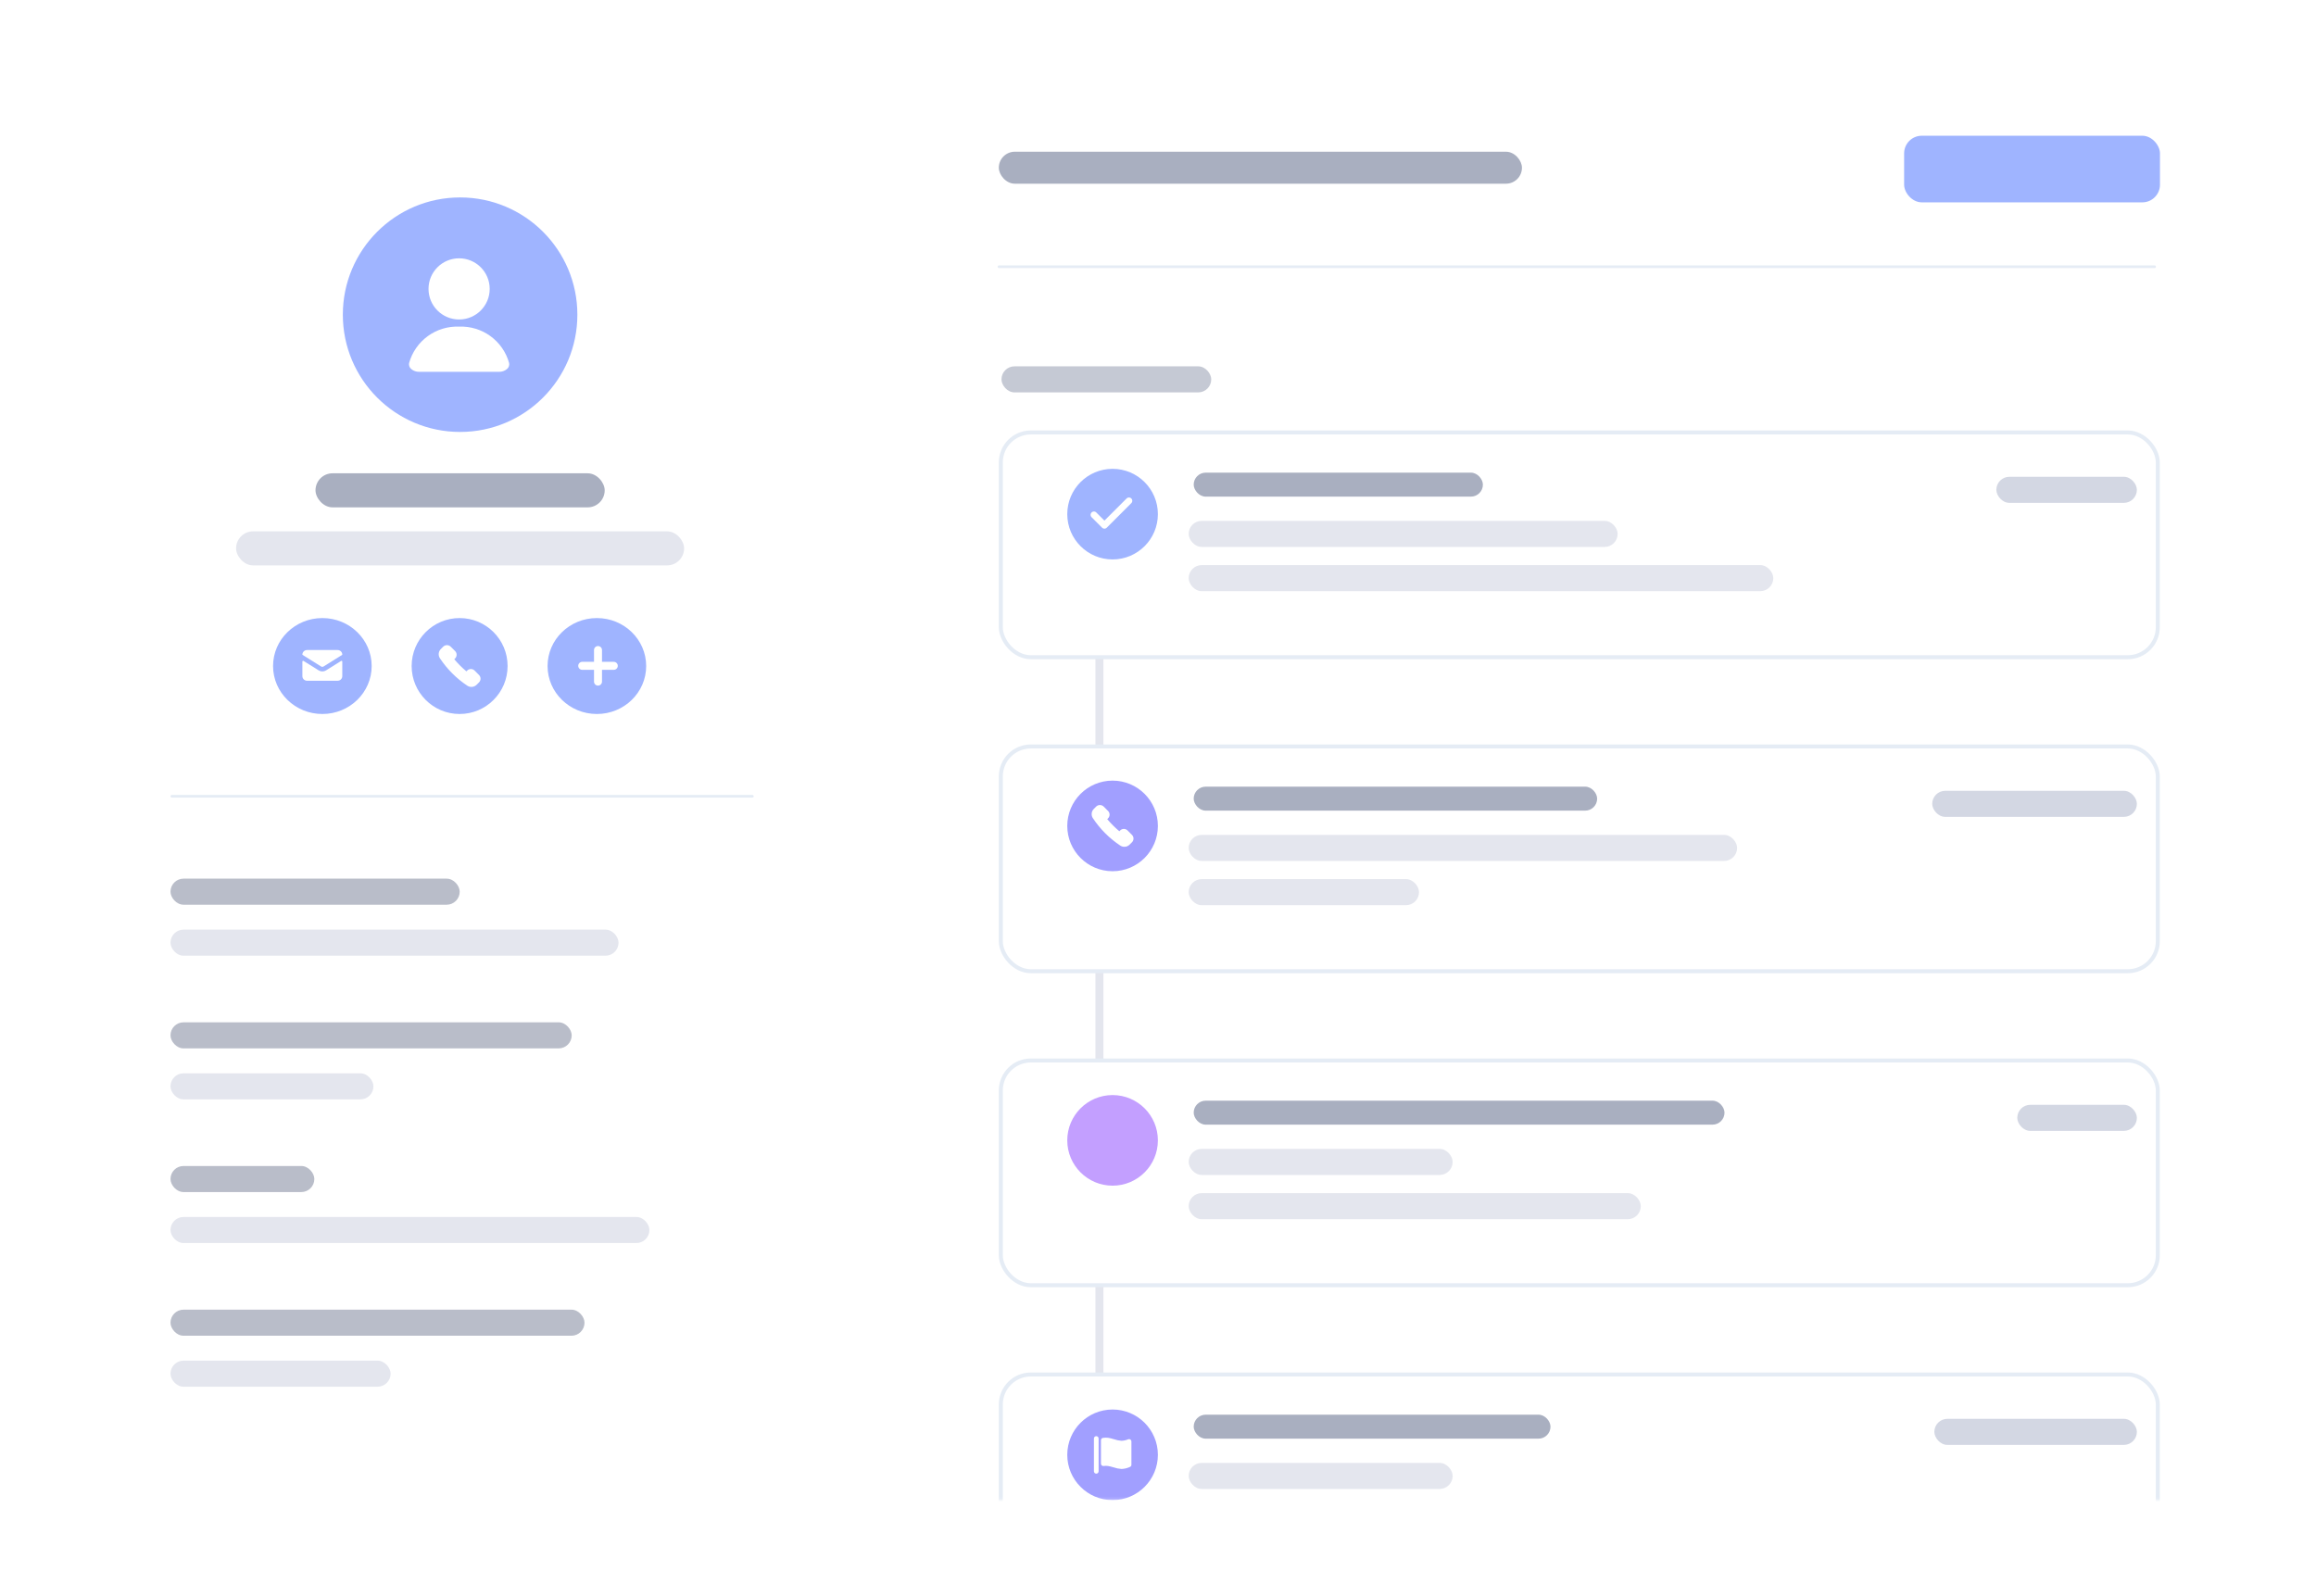<svg width="869" height="599" viewBox="0 0 869 599" fill="none" xmlns="http://www.w3.org/2000/svg">
<rect x="0.891" y="0.311" width="864.172" height="598.554" rx="18" fill="white" fill-opacity="0.5"/>
<rect x="37.457" y="36.297" width="269.383" height="526.582" rx="14" fill="white"/>
<ellipse cx="223.957" cy="249.934" rx="18.5" ry="18" fill="#9FB4FF"/>
<ellipse cx="120.957" cy="249.934" rx="18.5" ry="18" fill="#9FB4FF"/>
<circle cx="172.457" cy="249.934" r="18" fill="#9FB4FF"/>
<path d="M178.074 251.632C177.891 251.45 177.675 251.305 177.437 251.207C177.199 251.108 176.944 251.057 176.686 251.057C176.429 251.057 176.174 251.108 175.936 251.207C175.698 251.305 175.481 251.45 175.299 251.632L174.999 251.935C173.355 250.556 171.836 249.035 170.457 247.391L170.76 247.09C171.126 246.722 171.332 246.223 171.332 245.703C171.332 245.184 171.126 244.685 170.76 244.317L169.092 242.651C168.719 242.294 168.222 242.095 167.705 242.095C167.189 242.095 166.692 242.294 166.318 242.651L165.405 243.564C164.96 244.012 164.682 244.6 164.619 245.229C164.556 245.858 164.711 246.489 165.059 247.016C167.773 251.107 171.279 254.614 175.369 257.329C175.899 257.671 176.529 257.823 177.156 257.76C177.783 257.697 178.37 257.423 178.821 256.982L179.734 256.07C180.102 255.702 180.308 255.203 180.308 254.683C180.308 254.163 180.102 253.664 179.734 253.296L178.074 251.632Z" fill="white"/>
<line x1="64.475" y1="298.81" x2="282.307" y2="298.81" stroke="#E5ECF5" stroke-linecap="round"/>
<rect x="63.975" y="348.854" width="168.107" height="9.782" rx="4.891" fill="#E4E6EE"/>
<rect x="88.582" y="199.39" width="168.107" height="12.78" rx="6.39" fill="#E4E6EE"/>
<rect x="63.975" y="329.721" width="108.511" height="9.782" rx="4.891" fill="#B9BDC9"/>
<rect x="118.381" y="177.61" width="108.511" height="12.78" rx="6.39" fill="#A9AFC0"/>
<rect x="63.975" y="402.768" width="76.142" height="9.782" rx="4.891" fill="#E4E6EE"/>
<rect x="63.975" y="383.636" width="150.535" height="9.782" rx="4.891" fill="#B9BDC9"/>
<rect x="63.975" y="456.682" width="179.695" height="9.782" rx="4.891" fill="#E4E6EE"/>
<rect x="63.975" y="437.55" width="53.971" height="9.782" rx="4.891" fill="#B9BDC9"/>
<rect x="63.975" y="510.596" width="82.588" height="9.782" rx="4.891" fill="#E4E6EE"/>
<rect x="63.975" y="491.464" width="155.343" height="9.782" rx="4.891" fill="#B9BDC9"/>
<path d="M218.457 249.858H224.38M224.38 249.858H230.304M224.38 249.858V243.934M224.38 249.858V255.781" stroke="white" stroke-width="3" stroke-linecap="round" stroke-linejoin="round"/>
<path d="M128.285 248.014C128.24 247.989 128.189 247.977 128.138 247.978C128.086 247.98 128.036 247.995 127.993 248.022L122.325 251.568C121.912 251.824 121.436 251.959 120.951 251.959C120.466 251.959 119.99 251.824 119.577 251.568L113.9 248.022C113.857 247.995 113.806 247.98 113.755 247.978C113.703 247.977 113.653 247.989 113.608 248.014C113.563 248.039 113.525 248.076 113.499 248.12C113.473 248.165 113.459 248.215 113.459 248.266V253.725C113.459 254.183 113.641 254.622 113.964 254.945C114.287 255.269 114.726 255.452 115.183 255.453H126.701C127.16 255.453 127.599 255.271 127.923 254.947C128.247 254.623 128.429 254.183 128.429 253.725V248.266C128.43 248.215 128.416 248.165 128.391 248.121C128.366 248.077 128.329 248.04 128.285 248.014Z" fill="white"/>
<path d="M126.703 243.934H115.185C114.727 243.934 114.287 244.116 113.963 244.44C113.639 244.764 113.457 245.204 113.457 245.662C113.457 245.677 113.461 245.691 113.468 245.704C113.475 245.717 113.486 245.727 113.498 245.735L120.487 250.102C120.625 250.189 120.784 250.235 120.947 250.235C121.11 250.235 121.27 250.189 121.408 250.102L128.397 245.735C128.408 245.726 128.417 245.715 128.423 245.702C128.428 245.69 128.431 245.676 128.431 245.662C128.431 245.204 128.249 244.764 127.925 244.44C127.601 244.116 127.161 243.934 126.703 243.934Z" fill="white"/>
<circle cx="172.637" cy="118.091" r="44" fill="#9FB4FF"/>
<mask id="mask0" mask-type="alpha" maskUnits="userSpaceOnUse" x="128" y="74" width="89" height="89">
<circle cx="172.637" cy="118.091" r="44" fill="#B3A6FC"/>
</mask>
<g mask="url(#mask0)">
<path d="M172.264 119.888C178.603 119.888 183.741 114.75 183.741 108.411C183.741 102.073 178.603 96.934 172.264 96.934C165.926 96.934 160.787 102.073 160.787 108.411C160.787 114.75 165.926 119.888 172.264 119.888Z" fill="white"/>
<path d="M172.265 122.574C168.053 122.402 163.907 123.66 160.5 126.143C157.093 128.625 154.625 132.187 153.499 136.249C153.418 136.672 153.455 137.11 153.608 137.513C153.76 137.916 154.021 138.269 154.362 138.532C155.187 139.198 156.22 139.55 157.279 139.527H187.256C188.315 139.55 189.348 139.198 190.172 138.532C190.513 138.269 190.774 137.916 190.927 137.513C191.079 137.11 191.117 136.672 191.036 136.249C189.909 132.186 187.441 128.624 184.033 126.141C180.625 123.658 176.478 122.401 172.265 122.574Z" fill="white"/>
</g>
<g filter="url(#filter0_d)">
<rect x="347.061" y="47.462" width="497.039" height="504.512" rx="35" fill="white"/>
</g>
<rect x="340.541" y="36.297" width="503.557" height="526.582" rx="14" fill="white"/>
<mask id="mask1" mask-type="alpha" maskUnits="userSpaceOnUse" x="340" y="36" width="505" height="527">
<rect x="340.541" y="36.297" width="503.557" height="526.582" rx="14" fill="white"/>
</mask>
<g mask="url(#mask1)">
<rect x="411.018" y="184.632" width="3" height="367.341" rx="1.5" fill="#E4E6EE"/>
<rect x="375.521" y="162.286" width="434.116" height="84.336" rx="11.25" fill="white" stroke="#E5ECF5" stroke-width="1.5"/>
<rect x="446.01" y="195.46" width="160.96" height="9.782" rx="4.891" fill="#E4E6EE"/>
<rect x="447.895" y="177.365" width="108.511" height="9" rx="4.5" fill="#A9AFC0"/>
<rect x="749.062" y="178.921" width="52.73" height="9.782" rx="4.891" fill="#D3D7E3"/>
<rect x="446.01" y="212.062" width="219.359" height="9.782" rx="4.891" fill="#E4E6EE"/>
<circle cx="417.457" cy="192.934" r="17" fill="#9FB4FF"/>
<path d="M410.457 193.192L414.4 197.135L423.6 187.934" stroke="white" stroke-width="2.5" stroke-linecap="round" stroke-linejoin="round"/>
<rect x="375.521" y="280.122" width="434.116" height="84.336" rx="11.25" fill="white" stroke="#E5ECF5" stroke-width="1.5"/>
<rect x="446.01" y="313.296" width="205.784" height="9.782" rx="4.891" fill="#E4E6EE"/>
<rect x="447.895" y="295.201" width="151.381" height="9" rx="4.5" fill="#A9AFC0"/>
<rect x="725" y="296.756" width="76.792" height="9.782" rx="4.891" fill="#D3D7E3"/>
<rect x="446.01" y="329.898" width="86.426" height="9.782" rx="4.891" fill="#E4E6EE"/>
<circle cx="417.457" cy="309.934" r="17" fill="#A19FFF"/>
<path d="M423.074 311.632C422.891 311.45 422.675 311.305 422.437 311.207C422.199 311.108 421.944 311.057 421.686 311.057C421.429 311.057 421.174 311.108 420.936 311.207C420.698 311.305 420.481 311.45 420.299 311.632L419.999 311.935C418.355 310.556 416.836 309.035 415.457 307.391L415.76 307.09C416.126 306.722 416.332 306.223 416.332 305.703C416.332 305.184 416.126 304.685 415.76 304.317L414.092 302.651C413.719 302.294 413.222 302.095 412.705 302.095C412.189 302.095 411.692 302.294 411.318 302.651L410.405 303.564C409.96 304.012 409.682 304.6 409.619 305.229C409.556 305.858 409.711 306.489 410.059 307.016C412.773 311.107 416.279 314.614 420.369 317.329C420.899 317.671 421.529 317.823 422.156 317.76C422.783 317.697 423.37 317.423 423.821 316.982L424.734 316.07C425.102 315.702 425.308 315.203 425.308 314.683C425.308 314.163 425.102 313.664 424.734 313.296L423.074 311.632Z" fill="white"/>
<rect x="375.521" y="397.958" width="434.116" height="84.336" rx="11.25" fill="white" stroke="#E5ECF5" stroke-width="1.5"/>
<rect x="446.01" y="431.131" width="99.052" height="9.782" rx="4.891" fill="#E4E6EE"/>
<rect x="447.895" y="413.037" width="199.167" height="9" rx="4.5" fill="#A9AFC0"/>
<rect x="756.912" y="414.592" width="44.88" height="9.782" rx="4.891" fill="#D3D7E3"/>
<rect x="446.01" y="447.734" width="169.638" height="9.782" rx="4.891" fill="#E4E6EE"/>
<circle cx="417.457" cy="427.934" r="17" fill="#C39FFF"/>
<rect x="375.521" y="515.793" width="434.116" height="84.336" rx="11.25" fill="white" stroke="#E5ECF5" stroke-width="1.5"/>
<rect x="446.01" y="548.967" width="99.052" height="9.782" rx="4.891" fill="#E4E6EE"/>
<rect x="447.895" y="530.872" width="133.875" height="9" rx="4.5" fill="#A9AFC0"/>
<rect x="725.795" y="532.428" width="75.997" height="9.782" rx="4.891" fill="#D3D7E3"/>
<circle cx="417.457" cy="545.934" r="17" fill="#A19FFF"/>
<path d="M424.164 540.209C424.026 540.115 423.865 540.06 423.698 540.049C423.531 540.039 423.365 540.074 423.216 540.15C422.447 540.463 421.628 540.638 420.798 540.669C419.851 540.599 418.917 540.406 418.02 540.095C416.052 539.52 415.37 539.384 413.861 539.579C413.649 539.607 413.455 539.711 413.314 539.871C413.173 540.032 413.095 540.239 413.096 540.452V549.257C413.096 549.381 413.122 549.503 413.173 549.616C413.223 549.729 413.297 549.831 413.39 549.913C413.483 549.996 413.591 550.058 413.71 550.095C413.828 550.132 413.953 550.144 414.076 550.13C415.398 549.978 416.013 550.107 417.852 550.645C418.803 550.975 419.794 551.176 420.798 551.244C421.824 551.206 422.834 550.977 423.776 550.569C424.17 550.419 424.526 550.217 424.526 549.673V540.927C424.527 540.787 424.495 540.649 424.432 540.524C424.369 540.399 424.277 540.291 424.164 540.209Z" fill="white"/>
<path d="M411.336 538.934C411.103 538.934 410.879 539.027 410.715 539.192C410.55 539.357 410.457 539.58 410.457 539.814V552.123C410.457 552.356 410.55 552.58 410.715 552.745C410.879 552.91 411.103 553.002 411.336 553.002C411.569 553.002 411.793 552.91 411.958 552.745C412.123 552.58 412.216 552.356 412.216 552.123V539.814C412.216 539.58 412.123 539.357 411.958 539.192C411.793 539.027 411.569 538.934 411.336 538.934V538.934Z" fill="white"/>
<rect x="375.771" y="137.47" width="78.705" height="9.782" rx="4.891" fill="#C5C9D4"/>
<rect x="374.771" y="56.934" width="196.29" height="12" rx="6" fill="#A9AFC0"/>
<rect x="714.457" y="50.934" width="96" height="25" rx="6.626" fill="#9FB4FF"/>
<line x1="808.449" y1="100.099" x2="374.833" y2="100.099" stroke="#E5ECF5" stroke-linecap="round"/>
</g>
<defs>
<filter id="filter0_d" x="323.061" y="28.462" width="545.039" height="552.512" filterUnits="userSpaceOnUse" color-interpolation-filters="sRGB">
<feFlood flood-opacity="0" result="BackgroundImageFix"/>
<feColorMatrix in="SourceAlpha" type="matrix" values="0 0 0 0 0 0 0 0 0 0 0 0 0 0 0 0 0 0 127 0" result="hardAlpha"/>
<feOffset dy="5"/>
<feGaussianBlur stdDeviation="12"/>
<feColorMatrix type="matrix" values="0 0 0 0 0.227 0 0 0 0 0.351 0 0 0 0 1 0 0 0 0.05 0"/>
<feBlend mode="normal" in2="BackgroundImageFix" result="effect1_dropShadow"/>
<feBlend mode="normal" in="SourceGraphic" in2="effect1_dropShadow" result="shape"/>
</filter>
</defs>
</svg>

